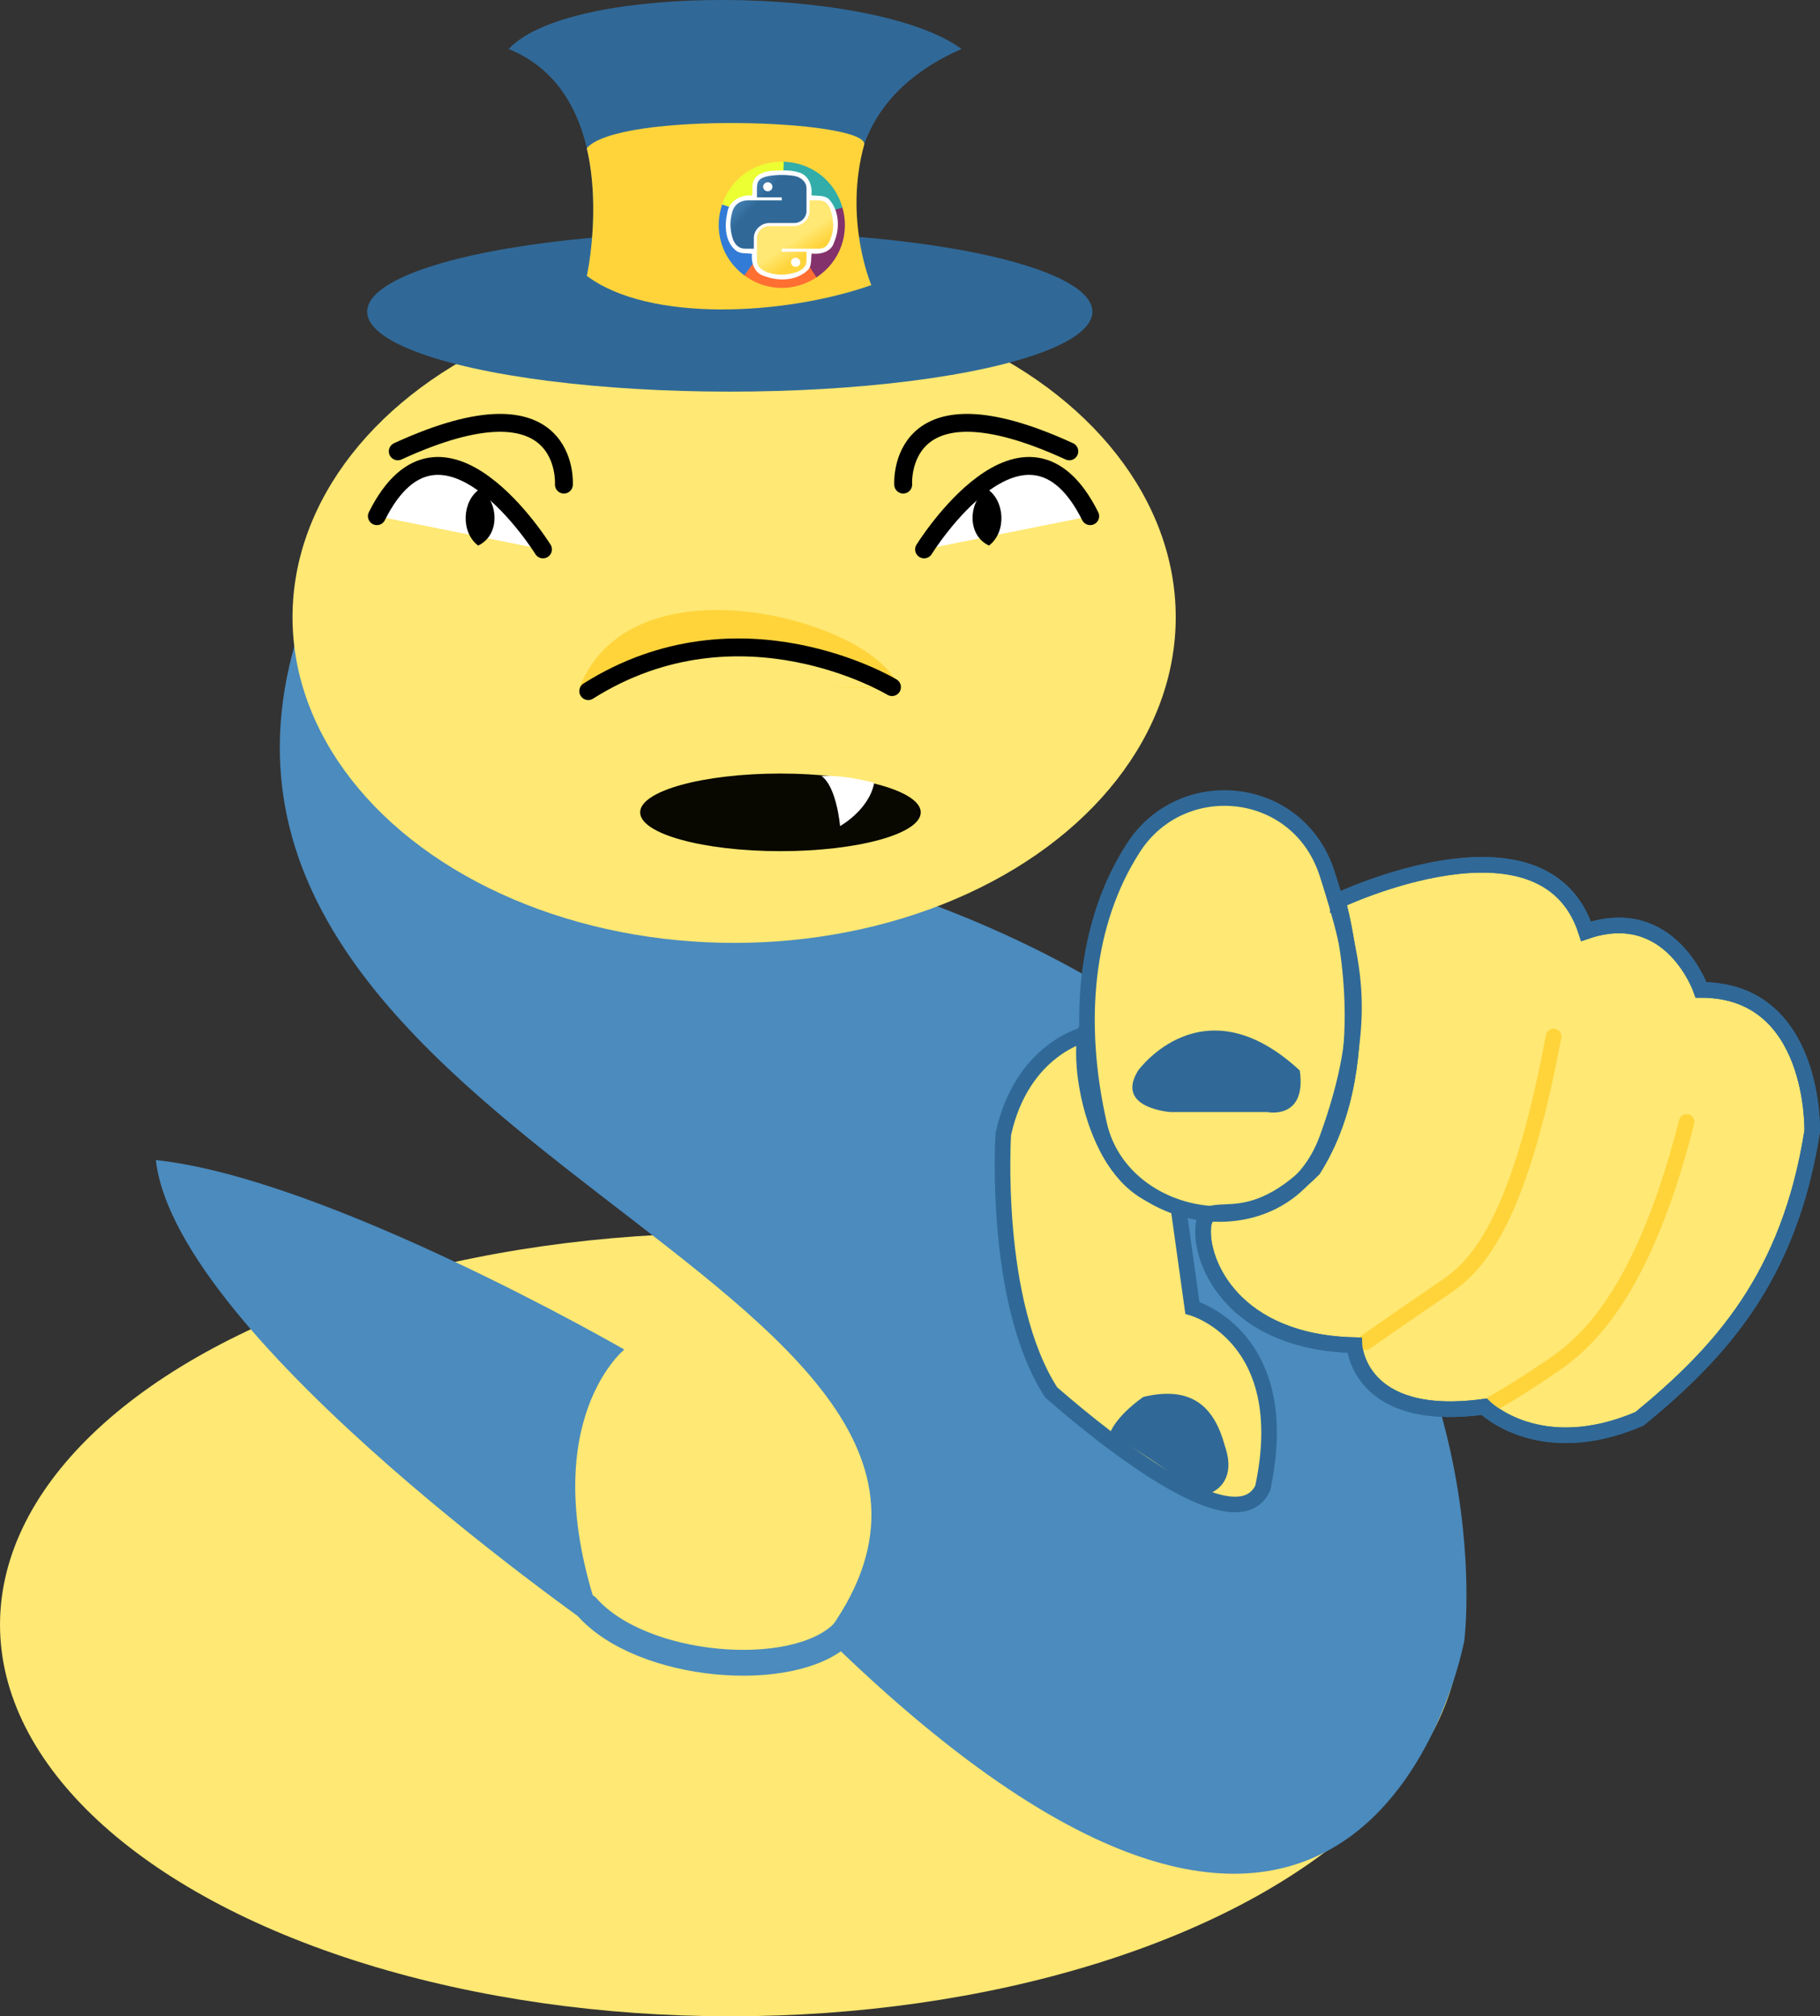 <?xml version="1.0" encoding="UTF-8" standalone="no"?>
<!-- Created with Inkscape (http://www.inkscape.org/) -->
<svg xmlns:inkscape="http://www.inkscape.org/namespaces/inkscape" xmlns:sodipodi="http://sodipodi.sourceforge.net/DTD/sodipodi-0.dtd" xmlns="http://www.w3.org/2000/svg" xmlns:svg="http://www.w3.org/2000/svg" width="182.722mm" height="202.413mm" viewBox="0 0 182.722 202.413" version="1.1" id="svg1" sodipodi:docname="afpy-we_want_u.svg" inkscape:version="1.3.2 (091e20e, 2023-11-25)">
  
  <rect x="0" y="0" width="182.722" height="202.413" fill="#333333" stroke="none"/>
  
  <defs id="defs1">
    
    
    <linearGradient id="path2912_1_" gradientUnits="userSpaceOnUse" x1="697.157" y1="-1591.392" x2="979.71" y2="-1834.491" gradientTransform="matrix(0.302,0,0,-0.293,-379.597,-767.748)">
      <stop offset="0" style="stop-color:#5A9FD4" id="stop1"/>
      <stop offset="1" style="stop-color:#306998" id="stop2"/>
    </linearGradient>
    <linearGradient id="path2914_1_" gradientUnits="userSpaceOnUse" x1="1426.696" y1="-2348.852" x2="1325.799" y2="-2206.1" gradientTransform="matrix(0.302,0,0,-0.293,-379.597,-767.748)">
      <stop offset="0" style="stop-color:#FFD43B" id="stop3"/>
      <stop offset="1" style="stop-color:#FFE873" id="stop4"/>
    </linearGradient>
  </defs>
  <g inkscape:label="Layer 1" inkscape:groupmode="layer" id="layer1" transform="translate(-32.824,-6.053)">
    <g id="g14">
      <ellipse style="fill:#ffe873;fill-opacity:1;stroke-width:0.318;-inkscape-stroke:none" id="path12" cx="106.153" cy="169.151" rx="73.328" ry="39.315"/>
      <path style="fill:#4b8bbe;fill-opacity:1;stroke-width:0.296;-inkscape-stroke:none" d="m 95.499,141.532 c 0,0 -29.838,-17.221 -47.031,-19.02 2.069,18.073 45.305,47.872 45.305,47.872 -8.094,-20.908 1.727,-28.852 1.727,-28.852 z" id="path13" inkscape:label="path13" sodipodi:nodetypes="cccc"/>
      <path style="fill:#4b8bbe;fill-opacity:1;stroke-width:0.296;-inkscape-stroke:none" d="m 62.841,69.366 c -16.51,51.67 79.296,65.541 52.816,100.926 54.541,53.423 64.18,0.454 64.18,0.454 0,0 4.141,-32.062 -23.769,-56.652 C 148.555,107.473 138.717,101.394 125.851,96.628 86.04,86.124 62.841,69.366 62.841,69.366 Z" id="path11" sodipodi:nodetypes="cccscc"/>
      <ellipse style="fill:#ffe873;fill-opacity:1;stroke-width:0.296;-inkscape-stroke:none" id="path1" cx="106.528" cy="68.009" rx="44.336" ry="32.701"/>
      <path style="fill:#ffd43b;fill-opacity:1;stroke:none;stroke-width:1.796;stroke-linecap:round;stroke-dasharray:none;stroke-opacity:1" d="M 91.012,75.031 C 96.488,61.338 121.368,68.723 122.973,75.108" id="path19" sodipodi:nodetypes="cc"/>
      <path style="fill:#ffe873;fill-opacity:1;stroke:#000000;stroke-width:1.796;stroke-linecap:round;stroke-dasharray:none;stroke-opacity:1" d="M 91.883,75.432 C 107.13,65.802 122.376,75.031 122.376,75.031" id="path2" sodipodi:nodetypes="cc"/>
      <g id="g4" inkscape:path-effect="#path-effect4">
        <path style="fill:#ffffff;fill-opacity:1;stroke:#000000;stroke-width:1.796;stroke-linecap:round;stroke-dasharray:none;stroke-opacity:1" d="m 70.66,57.87 c 6.515,-13.047 16.677,3.336 16.677,3.336 m 54.94,-3.336 c -6.515,-13.047 -16.677,3.336 -16.677,3.336" id="path3" sodipodi:nodetypes="cc" inkscape:original-d="m 70.660479,57.870476 c 6.514607,-13.046679 16.677418,3.336405 16.677418,3.336405"/>
        <path style="fill:#000000;fill-opacity:1;stroke:none;stroke-width:1.796;stroke-dasharray:none;stroke-opacity:1" d="m 80.981,55.157 c -1.768,1.179 -1.926,4.327 -0.154,5.666 2.417,-1.157 1.911,-4.736 0.154,-5.666 z m 50.976,0 c 1.768,1.179 1.926,4.327 0.154,5.666 -2.417,-1.157 -1.911,-4.736 -0.154,-5.666 z" id="path4" sodipodi:nodetypes="ccc" inkscape:original-d="m 80.981382,55.156859 c -1.767968,1.178645 -1.925622,4.326654 -0.154089,5.666155 2.416973,-1.157018 1.911036,-4.736007 0.154089,-5.666155 z"/>
        <path style="fill:none;fill-opacity:1;stroke:#000000;stroke-width:1.796;stroke-linecap:round;stroke-dasharray:none;stroke-opacity:1" d="M 72.76,51.363 C 90.189,43.354 89.437,54.7 89.437,54.7 M 140.179,51.363 c -17.43,-8.009 -16.677,3.336 -16.677,3.336" id="path7" sodipodi:nodetypes="cc" inkscape:original-d="M 72.759541,51.363385 C 90.189268,43.354454 89.436959,54.69979 89.436959,54.69979"/>
      </g>
      <ellipse style="fill:#080700;fill-opacity:1;stroke:none;stroke-width:1.796;stroke-dasharray:none;stroke-opacity:1" id="path5" cx="111.178" cy="87.604" rx="14.085" ry="3.896"/>
      <path style="fill:#ffffff;fill-opacity:1;stroke:none;stroke-width:1.796;stroke-dasharray:none;stroke-opacity:1" d="m 115.293,83.957 c 1.533,1.057 1.871,5.023 1.871,5.023 0,0 2.904,-1.599 3.432,-4.348 0,0 -3.103,-0.833 -5.303,-0.675 z" id="path6" sodipodi:nodetypes="cccc"/>
      <g id="g9" transform="translate(-1.634,3.921)">
        <ellipse style="fill:#306998;fill-opacity:1;stroke:none;stroke-width:1.796;stroke-dasharray:none;stroke-opacity:1" id="path8" cx="107.727" cy="33.42" rx="36.407" ry="8.028"/>
        <path style="fill:#306998;fill-opacity:1;stroke:none;stroke-width:1.796;stroke-dasharray:none;stroke-opacity:1" d="m 93.373,29.828 c 0,0 3.998,-17.945 -7.841,-22.778 6.282,-6.765 36.874,-6.348 45.462,0 -17.265,7.556 -8.495,25.018 -8.495,25.018 z" id="path9" sodipodi:nodetypes="ccccc"/>
        <path id="path10" style="fill:#ffd43b;fill-opacity:1;stroke:none;stroke-width:2.384;stroke-dasharray:none;stroke-opacity:1" d="m 119.599,20.52 c 0,-2.49 -24.729,-3.28 -27.865,0.409 1.463,6.257 0.006,12.82 0.006,12.82 6.272,4.704 19.891,3.968 28.562,0.925 0,0 -2.811,-6.565 -0.702,-14.154 z" transform="translate(1.634,-3.921)" sodipodi:nodetypes="ccccc"/>
      </g>
      <g id="g2894" transform="matrix(0.045,0,0,0.045,97.414,19.432)">
        <path id="path2896" fill="#ffffff" d="M 232.658,307.102 C 175.879,264.996 163.985,184.833 206.092,128.054 248.201,71.277 328.362,59.383 385.141,101.49 c 56.779,42.106 68.673,122.269 26.568,179.048 -42.106,56.775 -122.259,68.673 -179.038,26.578"/>
        <path id="path2898" fill="#ff6f32" d="m 309.282,203.137 -87.73,111.1 c 48.834,38.695 114.96,41.116 166.467,6.057 z"/>
        <path id="path2900" fill="#84326b" d="m 309.282,203.137 76.913,118.409 c 52.698,-34.653 75.588,-97.834 57.316,-158.199 z"/>
        <path id="path2902" fill="#32ada9" d="M 309.282,203.137 444.281,165.848 C 427.056,104.827 373.143,63.805 309.739,63.428 Z"/>
        <path id="path2904" fill="#ebff32" d="M 309.282,203.137 313.2,63.523 c -63.294,-1.913 -118.602,36.98 -138.097,97.228 z"/>
        <path id="path2906" fill="#327bd6" d="M 309.282,203.137 175.776,158.923 c -19.853,58.614 -0.277,121.24 49.431,158.102 z"/>
        <path id="path2908" fill="#ffffff" d="m 296.151,83.274 c -20.598,0.107 -49.162,5.941 -52.404,30.453 -1.665,8.082 0.413,18.038 -1.215,25.028 -24.511,-2.627 -51.848,12.411 -55.157,38.309 -6.81,29.067 -5.168,66.718 20.653,85.775 10.108,6.897 25.056,4.019 34.422,6.315 -2.613,20.801 6.443,44.468 28.673,49.733 31.432,11.943 72.42,10.254 96.95,-14.825 8.516,-9.855 5.253,-26.06 7.616,-35.719 19.698,2.507 44.072,-3.946 49.891,-25.187 13.572,-30.675 11.665,-71.89 -12.231,-96.869 -10.615,-9.098 -27.766,-5.859 -38.391,-8.099 2.791,-20.97 -6.322,-45.369 -28.594,-50.946 -16.005,-5.236 -33.558,-4.66 -50.213,-3.968 z"/>
        <g id="g2910" transform="matrix(0.796,0,0,0.764,323.119,330.111)">
          <linearGradient id="linearGradient6" gradientUnits="userSpaceOnUse" x1="697.157" y1="-1591.392" x2="979.71" y2="-1834.491" gradientTransform="matrix(0.302,0,0,-0.293,-379.597,-767.748)">
            <stop offset="0" style="stop-color:#5A9FD4" id="stop5"/>
            <stop offset="1" style="stop-color:#306998" id="stop6"/>
          </linearGradient>
          <path id="path2912" fill="url(#path2912_1_)" d="m -19.578,-310.392 c -11.879,0.057 -23.223,1.069 -33.206,2.835 -29.408,5.196 -34.748,16.071 -34.748,36.126 v 26.483 h 69.492 v 8.829 h -69.492 -26.08 c -20.198,0 -37.881,12.14 -43.412,35.234 -6.382,26.469 -6.665,42.987 0,70.627 4.939,20.577 16.736,35.231 36.932,35.231 h 23.893 v -31.747 c 0,-22.939 19.847,-43.171 43.415,-43.171 h 69.41 c 19.323,0 34.749,-15.911 34.749,-35.315 v -66.171 c 0,-18.835 -15.888,-32.981 -34.749,-36.126 -11.934,-1.987 -24.319,-2.889 -36.204,-2.835 z m -37.58,21.304 c 7.178,0 13.039,5.957 13.039,13.282 0,7.301 -5.861,13.201 -13.039,13.201 -7.204,0 -13.041,-5.9 -13.041,-13.201 0,-7.326 5.837,-13.282 13.041,-13.282 z" style="fill:url(#path2912_1_)"/>
          <linearGradient id="linearGradient8" gradientUnits="userSpaceOnUse" x1="1426.696" y1="-2348.852" x2="1325.799" y2="-2206.1" gradientTransform="matrix(0.302,0,0,-0.293,-379.597,-767.748)">
            <stop offset="0" style="stop-color:#FFD43B" id="stop7"/>
            <stop offset="1" style="stop-color:#FFE873" id="stop8"/>
          </linearGradient>
          <path id="path2914" fill="url(#path2914_1_)" d="m 60.044,-236.119 v 30.859 c 0,23.924 -20.287,44.06 -43.417,44.06 h -69.41 c -19.013,0 -34.748,16.277 -34.748,35.315 v 66.173 c 0,18.833 16.376,29.91 34.748,35.311 21.996,6.47 43.092,7.639 69.41,0 17.495,-5.061 34.749,-15.259 34.749,-35.311 v -26.485 h -69.415 v -8.83 H 51.376 86.12 c 20.196,0 27.722,-14.084 34.751,-35.231 7.254,-21.769 6.946,-42.704 0,-70.627 -4.997,-20.106 -14.526,-35.234 -34.751,-35.234 z M 21,-68.54 c 7.206,0 13.04,5.905 13.04,13.201 0,7.326 -5.834,13.28 -13.04,13.28 -7.174,0 -13.036,-5.954 -13.036,-13.28 C 7.963,-62.635 13.826,-68.54 21,-68.54 Z" style="fill:url(#path2914_1_)"/>
        </g>
      </g>
      <path style="fill:none;fill-opacity:1;stroke:#4b8bbe;stroke-width:2.592;stroke-linecap:round;stroke-dasharray:none;stroke-opacity:1" d="m 91.734,167.353 c 5.488,6.254 20.736,7.508 25.672,2.67" id="path14" sodipodi:nodetypes="cc"/>
    </g>
    <g id="g18" transform="translate(-51.646,-117.316)" inkscape:path-effect="#path-effect18">
      <path style="fill:#ffe873;fill-opacity:1;stroke:#306998;stroke-width:1.565;stroke-linecap:round;stroke-dasharray:none;stroke-opacity:1" d="m 218.775,213.805 c 0,0 20.738,-9.9 24.931,3.059 8.519,-2.907 11.546,5.881 11.546,5.881 11.539,0 11.156,14.184 11.156,14.184 -2.308,14.712 -9.259,22.239 -17.336,28.873 -10.096,4.327 -15.595,-1.215 -15.595,-1.215 -12.692,1.731 -13.02,-6.18 -13.02,-6.18 -12.115,-0.288 -15.456,-8.236 -15.19,-11.785 0.266,-3.549 3.979,1.212 11.06,-5.871 7.06,-11.148 2.448,-26.946 2.448,-26.946 z" id="path17" sodipodi:nodetypes="cccccccscc" inkscape:original-d="m 151.46648,213.80537 c 0,0 -20.73829,-9.89989 -24.93074,3.05859 -8.51941,-2.90703 -11.54607,5.88139 -11.54607,5.88139 -11.53855,0 -11.15595,14.18408 -11.15595,14.18408 2.30771,14.71166 9.25928,22.23867 17.33626,28.87334 10.09623,4.32696 15.59503,-1.21512 15.59503,-1.21512 12.6924,1.73078 13.01976,-6.18033 13.01976,-6.18033 12.11548,-0.28846 15.45561,-8.23617 15.18995,-11.78481 -0.26567,-3.54863 -3.97909,1.21197 -11.06026,-5.87129 -7.06025,-11.14777 -2.44798,-26.94585 -2.44798,-26.94585 z"/>
      <path style="fill:#ffe873;fill-opacity:1;stroke:#306998;stroke-width:1.565;stroke-linecap:round;stroke-dasharray:none;stroke-opacity:1" d="m 193.432,227.203 c 0,0 -6.36,1.447 -8.235,10.015 0,0 -1.075,16.839 4.815,25.943 2.346,2.011 18.261,15.952 21.234,9.592 3.258,-15.216 -7.064,-18.084 -7.064,-18.084 l -1.497,-10.707 c -7.497,-0.36 -10.057,-12.207 -9.254,-16.759 z" id="path18" sodipodi:nodetypes="ccccccc" inkscape:original-d="m 176.80912,227.20296 c 0,0 6.36037,1.44749 8.23455,10.01519 0,0 1.07501,16.83934 -4.81528,25.94252 -2.34602,2.01087 -18.26126,15.95183 -21.23352,9.59158 -3.25799,-15.21641 7.0635,-18.08389 7.0635,-18.08389 l 1.49706,-10.70653 c 7.49674,-0.35963 10.05691,-12.20728 9.25369,-16.75887 z"/>
      <path style="fill:#ffe873;fill-opacity:1;stroke:#306998;stroke-width:1.565;stroke-linecap:round;stroke-dasharray:none;stroke-opacity:1" d="m 217.726,211.114 c -2.891,-9.062 -14.579,-10.182 -19.444,-2.677 -4.865,7.505 -5.802,17.537 -3.45,27.845 2.352,10.308 18.694,12.956 22.894,1.339 4.2,-11.618 2.891,-17.445 0,-26.506 z" id="path15" sodipodi:nodetypes="zzzzz" inkscape:original-d="m 152.5152,211.11372 c 2.89108,-9.06157 14.5791,-10.18206 19.44414,-2.67743 4.86504,7.50465 5.80189,17.5371 3.44977,27.84516 -2.35211,10.30806 -18.69438,12.95623 -22.89391,1.33871 -4.19954,-11.61752 -2.89108,-17.44488 0,-26.50644 z"/>
      <path style="fill:#306998;fill-opacity:1;stroke:none;stroke-width:2.592;stroke-linecap:round;stroke-dasharray:none;stroke-opacity:1" d="m 214.962,230.833 c -9.735,-9.022 -16.223,0 -16.223,0 -2.374,3.799 3.245,4.172 3.245,4.172 h 9.734 c 0,0 3.957,0.814 3.245,-4.172 z" id="path16" sodipodi:nodetypes="ccccc" inkscape:original-d="m 155.27944,230.83332 c 9.73474,-9.02244 16.22323,0 16.22323,0 2.37433,3.79892 -3.24465,4.17169 -3.24465,4.17169 h -9.73393 c 0,0 -3.95695,0.8144 -3.24465,-4.17169 z"/>
      <path style="fill:#306998;fill-opacity:1;stroke:none;stroke-width:2.592;stroke-linecap:round;stroke-dasharray:none;stroke-opacity:1" d="m 199.253,263.604 c -2.864,2.037 -3.345,3.641 -3.345,3.641 6.339,3.966 9.338,6.289 9.338,6.289 0,0 3.701,-0.67 2.193,-5.027 -1.005,-3.687 -3.118,-6.117 -8.187,-4.903 z" id="path16-3" sodipodi:nodetypes="ccccc" inkscape:original-d="m 170.9877,263.60441 c 2.86424,2.03739 3.34457,3.64144 3.34457,3.64144 -6.33948,3.96649 -9.33849,6.28894 -9.33849,6.28894 0,0 -3.70129,-0.67029 -2.19313,-5.0272 1.00544,-3.68661 3.11784,-6.1173 8.18705,-4.90318 z"/>
      <path style="fill:none;fill-opacity:1;stroke:#ffd43b;stroke-width:1.565;stroke-linecap:round;stroke-dasharray:none;stroke-opacity:1" d="m 182.634,146.966 c 0,0 1.933,-1.036 4.949,-3.066 3.016,-2.03 9.603,-5.698 14.577,-25.219" id="path21" transform="translate(51.646,117.316)" inkscape:original-d="m 84.315428,146.96596 c 0,0 -1.933087,-1.03611 -4.949252,-3.0661 -3.016165,-2.02998 -9.602908,-5.69767 -14.577295,-25.21933" sodipodi:nodetypes="czc"/>
      <path style="fill:none;fill-opacity:1;stroke:#ffd43b;stroke-width:1.565;stroke-linecap:round;stroke-dasharray:none;stroke-opacity:1" d="m 221.579,258.103 c 0,0 4.841,-3.382 7.857,-5.412 3.016,-2.03 7.398,-5.899 11.009,-25.27" id="path21-4" sodipodi:nodetypes="czc" inkscape:original-d="m 148.66181,258.10274 c 0,0 -4.8411,-3.3817 -7.85726,-5.41169 -3.01617,-2.02998 -7.39761,-5.89934 -11.0095,-25.26961"/>
      <path style="fill:none;fill-opacity:1;stroke:#306998;stroke-width:1.565;stroke-linecap:round;stroke-dasharray:none;stroke-opacity:1" d="m 218.775,213.805 c 0,0 20.738,-9.9 24.931,3.059 8.519,-2.907 11.546,5.881 11.546,5.881 11.539,0 11.156,14.184 11.156,14.184 -2.308,14.712 -9.259,22.239 -17.336,28.873 -10.096,4.327 -15.595,-1.215 -15.595,-1.215 -12.692,1.731 -13.02,-6.18 -13.02,-6.18 -12.115,-0.288 -15.456,-8.236 -15.19,-11.785 0.266,-3.549 3.979,1.212 11.06,-5.871 7.06,-11.148 2.448,-26.946 2.448,-26.946 z" id="path17-1" sodipodi:nodetypes="cccccccscc" inkscape:original-d="m 151.46648,213.80537 c 0,0 -20.73829,-9.89989 -24.93074,3.05859 -8.51941,-2.90703 -11.54607,5.88139 -11.54607,5.88139 -11.53855,0 -11.15595,14.18408 -11.15595,14.18408 2.30771,14.71166 9.25928,22.23867 17.33626,28.87334 10.09623,4.32696 15.59503,-1.21512 15.59503,-1.21512 12.6924,1.73078 13.01976,-6.18033 13.01976,-6.18033 12.11548,-0.28846 15.45561,-8.23617 15.18995,-11.78481 -0.26567,-3.54863 -3.97909,1.21197 -11.06026,-5.87129 -7.06025,-11.14777 -2.44798,-26.94585 -2.44798,-26.94585 z"/>
    </g>
  </g>
</svg>
